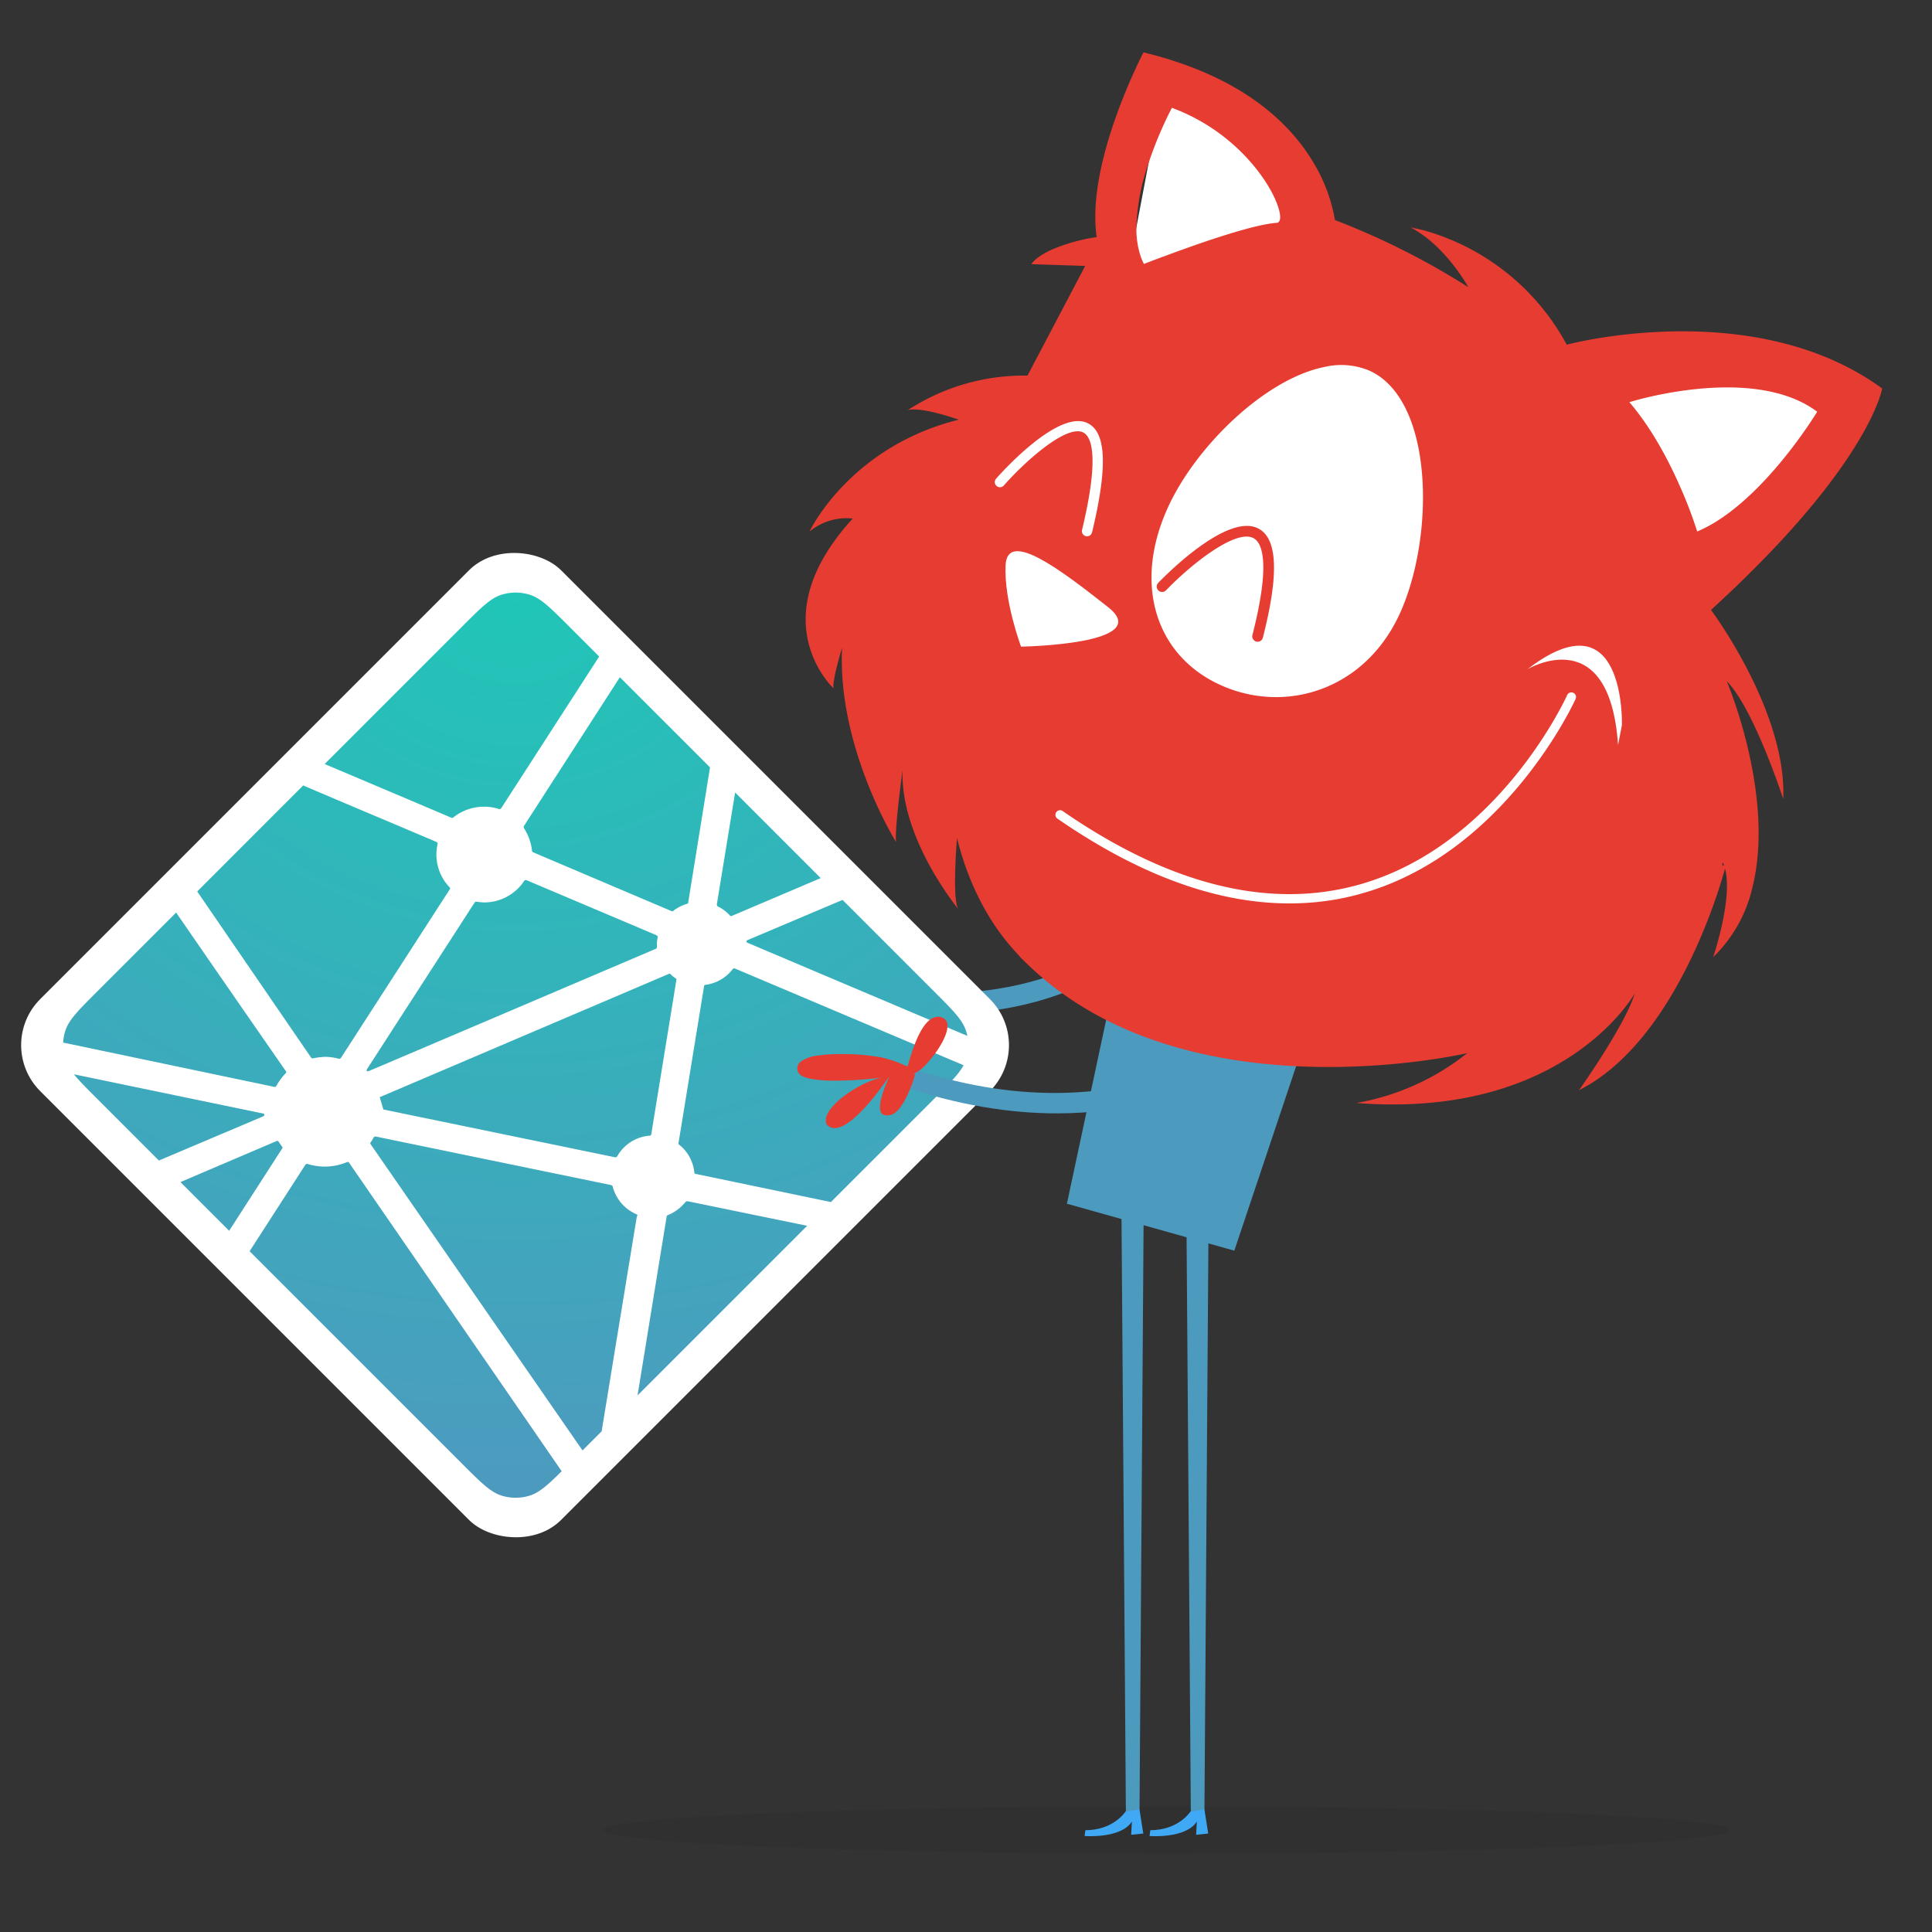<svg viewBox="0 0 500 500" xmlns="http://www.w3.org/2000/svg" xmlns:xlink="http://www.w3.org/1999/xlink"><rect x="0" y="0" width="500" height="500" fill="#333333" stroke="none"/><radialGradient id="a" cx="-433.936" cy="363.432" gradientTransform="matrix(0 38.301 44.123 0 -15902.28 16773.413)" gradientUnits="userSpaceOnUse" r="6.116"><stop offset="0" stop-color="#20c6b7"/><stop offset="1" stop-color="#4d9abf"/></radialGradient><path d="m244.834 262.302c25.545 0 41.024-10.441 42.037-11.146l-2.927-4.216c-.375.257-37.748 25.263-92.404-4.704l-2.468 4.503c21.564 11.815 40.466 15.563 55.762 15.563z" fill="#4d9abf"/><path d="m193.596 244.582a10.336 10.336 0 0 0 4.078-2.327 26.519 26.519 0 0 0 4.511-4.48c1.317-1.69 3.691-5.397.477-6.568-4.489-1.468-8.892 8.223-10.362 11.239l-.428-.211a30.376 30.376 0 0 0 -5.781-3.175 52.54 52.54 0 0 0 -9.844-2.554 39.411 39.411 0 0 0 -6.246-.703 9.434 9.434 0 0 0 -4.64.749 2.245 2.245 0 0 0 -1.155 2.913c.568 1.076 1.924 1.599 2.995 2.005a31.137 31.137 0 0 0 5.66 1.432 100.769 100.769 0 0 0 11.297 1.236q.666.04 1.332.077c-5.545-.173-17.604 5.148-16.344 9.567 3.35 5.125 14.877-6.337 18.05-9.58-1.474 2.371-6.957 10.354-1.204 9.88 2.984-.237 6.816-6.874 7.864-9.243" fill="#e82429"/><rect fill="#fff" height="190.664" rx="16.843" transform="matrix(.707 -.707 .707 .707 -152.211 173.51)" width="190.664" x="38.008" y="175.157"/><path d="m185.927 234.654-.085-.036a.362.362 0 0 1 -.14-.08.672.672 0 0 1 -.172-.568l4.723-28.873 22.147 22.153-23.033 9.8a.507.507 0 0 1 -.202.036h-.091a.634.634 0 0 1 -.122-.104 10.484 10.484 0 0 0 -3.025-2.328zm32.124-1.76 23.68 23.68c4.918 4.925 7.38 7.381 8.278 10.228a11.52 11.52 0 0 1 .33 1.277l-56.592-23.967q-.045-.02-.091-.037c-.226-.092-.489-.196-.489-.428s.269-.342.495-.433l.073-.031zm31.323 42.785c-1.222 2.297-3.605 4.68-7.637 8.718l-26.698 26.692-34.53-7.19-.184-.037c-.305-.05-.63-.104-.63-.379a10.423 10.423 0 0 0 -4.001-7.289.598.598 0 0 1 -.061-.562.194.194 0 0 1 .012-.085l6.494-39.87.025-.135c.037-.305.092-.66.366-.66a10.57 10.57 0 0 0 7.087-4.062c.055-.061.092-.129.165-.165a.801.801 0 0 1 .63.085l58.956 24.939zm-40.475 41.55-43.903 43.903 7.515-46.188.012-.06a.828.828 0 0 1 .037-.178c.061-.147.22-.208.373-.269l.073-.03a11.302 11.302 0 0 0 4.246-3.159.934.934 0 0 1 .55-.366.55.55 0 0 1 .177 0l30.914 6.353zm-53.195 53.195-4.949 4.949-54.71-79.069-.06-.085a.537.537 0 0 1 -.16-.367.408.408 0 0 1 .135-.256l.061-.08c.165-.244.305-.488.458-.751l.122-.214.019-.018a.873.873 0 0 1 .311-.367.74.74 0 0 1 .446-.006l60.612 12.5a1.002 1.002 0 0 1 .464.202.446.446 0 0 1 .116.262 10.734 10.734 0 0 0 6.28 7.179c.172.085.099.275.02.476a1.454 1.454 0 0 0 -.092.275c-.764 4.643-7.313 44.587-9.073 55.37zm-10.337 10.331c-3.647 3.61-5.798 5.523-8.23 6.293a12.22 12.22 0 0 1 -7.368 0c-2.847-.904-5.309-3.36-10.227-8.285l-54.942-54.942 14.351-22.256a.915.915 0 0 1 .245-.287.633.633 0 0 1 .556 0 14.87 14.87 0 0 0 10.007-.508c.165-.06.33-.103.458.013a1.16 1.16 0 0 1 .171.195l54.979 79.783zm-86.064-62.23-12.603-12.605 24.89-10.619a.513.513 0 0 1 .201-.042c.208 0 .33.207.44.397q.375.577.794 1.124l.08.098c.073.104.024.207-.05.305l-13.745 21.34zm-18.181-18.182-15.946-15.946c-2.712-2.712-4.68-4.68-6.048-6.372l48.484 10.056q.092.017.184.03c.299.05.629.105.629.386 0 .305-.36.446-.666.562l-.14.06zm-24.78-30.517a12.219 12.219 0 0 1 .55-3.024c.904-2.847 3.36-5.303 8.284-10.227l20.406-20.406q14.093 20.454 28.262 40.854c.165.22.348.464.159.648a16.958 16.958 0 0 0 -2.414 3.225.977.977 0 0 1 -.305.38.337.337 0 0 1 -.257.011h-.012l-54.673-11.467zm34.701-39.118 27.427-27.438c2.584 1.13 11.974 5.095 20.362 8.639 6.354 2.688 12.146 5.132 13.967 5.926a.674.674 0 0 1 .427.33.625.625 0 0 1 0 .366 12.237 12.237 0 0 0 3.195 11.168c.184.184 0 .446-.158.672l-.086.129-27.859 43.15a.845.845 0 0 1 -.263.306.708.708 0 0 1 -.525.006 13.893 13.893 0 0 0 -3.317-.452 18.273 18.273 0 0 0 -3.19.385h-.006a.408.408 0 0 1 -.33-.03 1.283 1.283 0 0 1 -.275-.312l-29.374-42.846zm32.98-32.98 35.52-35.52c4.917-4.917 7.38-7.38 10.227-8.278a12.219 12.219 0 0 1 7.368 0c2.847.898 5.309 3.36 10.227 8.279l7.698 7.698-25.263 39.123a.947.947 0 0 1 -.25.294.64.64 0 0 1 -.55 0 12.811 12.811 0 0 0 -11.73 2.26c-.165.171-.41.073-.617-.018-3.3-1.436-28.96-12.28-32.63-13.838zm76.404-22.457 23.325 23.325-5.62 34.812v.092a.825.825 0 0 1 -.05.232c-.06.122-.182.146-.305.183a11.18 11.18 0 0 0 -3.348 1.668.94.94 0 0 0 -.122.104.386.386 0 0 1 -.244.152.696.696 0 0 1 -.263-.042l-35.545-15.103-.067-.03c-.226-.092-.495-.202-.495-.434a13.429 13.429 0 0 0 -1.893-5.59c-.172-.281-.361-.575-.214-.862zm-24.023 52.577 33.321 14.113c.183.086.385.165.464.354a.648.648 0 0 1 0 .349 8.281 8.281 0 0 0 -.183 1.606v.935c0 .232-.238.33-.458.422l-.067.024c-5.279 2.255-74.108 31.604-74.211 31.604a.394.394 0 0 1 -.318-.104c-.183-.183 0-.44.165-.672q.044-.06.085-.122l27.383-42.4.049-.073c.159-.256.342-.543.635-.543l.275.042a12.767 12.767 0 0 0 1.729.165 12.371 12.371 0 0 0 10.325-5.48.977.977 0 0 1 .208-.244.617.617 0 0 1 .598.024zm-38.16 56.115 75.025-31.995a.33.33 0 0 1 .213.104 10.152 10.152 0 0 0 1.094.941l.165.104c.153.085.306.183.318.342a.62.62 0 0 1 -.012.153l-6.428 39.479-.024.159c-.043.305-.086.653-.373.653a10.563 10.563 0 0 0 -8.388 5.175l-.03.049a.85.85 0 0 1 -.306.348.682.682 0 0 1 -.428.006l-59.83-12.34c-.06-.013-.928-3.172-.995-3.178z" fill="url(#a)"/><path d="m273.504 288.139c35.769 0 55.02-18.338 56.076-19.37l-3.589-3.667c-.322.307-33.001 31.19-91.885 10.803l-1.682 4.845c15.474 5.364 29.191 7.389 41.08 7.389z" fill="#4d9abf"/><path d="m236.522 277.871a10.337 10.337 0 0 0 3.631-2.976 26.52 26.52 0 0 0 3.7-5.17c1.016-1.887 2.737-5.939-.627-6.556-4.671-.697-7.394 9.594-8.339 12.812l-.457-.136a30.376 30.376 0 0 0 -6.23-2.165 52.54 52.54 0 0 0 -10.133-.872 39.411 39.411 0 0 0 -6.275.35 9.434 9.434 0 0 0 -4.45 1.514 2.245 2.245 0 0 0 -.652 3.065c.74.966 2.164 1.255 3.288 1.477a31.136 31.136 0 0 0 5.82.466 100.766 100.766 0 0 0 11.345-.67q.663-.07 1.326-.147c-5.496.757-16.497 8.019-14.516 12.165 4.159 4.493 13.609-8.734 16.195-12.462-1.057 2.584-5.129 11.37.465 9.943 2.901-.733 5.571-7.917 6.209-10.428" fill="#e73c31"/><ellipse cx="301.914" cy="473.601" fill="#2b292a" opacity=".3" rx="145.78" ry="6.119"/><path d="m290.143 301.402 1.235 167.482 3.527-.324 1.16-167.158z" fill="#4d9abf"/><path d="m291.277 468.827s-3.035 4.825-10.382 4.825l-.2 1.507s9.403.75 12.242-3.755l-.186 3.432 3.127-.317-.978-6.23z" fill="#3fa9f5"/><path d="m306.948 301.402 1.236 167.482 3.526-.324 1.16-167.158z" fill="#4d9abf"/><path d="m308.082 468.827s-3.035 4.825-10.381 4.825l-.2 1.507s9.402.75 12.242-3.755l-.186 3.432 3.127-.317-.978-6.23z" fill="#3fa9f5"/><path d="m319.442 323.67 23.875-71.266-51.104-16.296-16.098 75.418z" fill="#4d9abf"/><path d="m338.054 231.69 1.163-.705c-26.044-42.88-74.938-15.165-75.429-14.878l.685 1.179c.476-.272 48.235-27.318 73.58 14.404z" fill="#fff"/><g fill="#bbd5d1"><path d="m377.275 244.174h26.469v3.784h-26.469z" transform="matrix(.099 -.995 .995 .099 107.167 610.433)"/><path d="m386.265 215.755-6.923 26.823 12.074-5.677 10.727 7.935-.515-15.103-8.99-5.174 8.917 2.956-.907-26.527-4.834-8.509 4.747 5.917-1.145-33.613-12.471 48.325 7.027-2.02z"/><path d="m413.548 230.84h13.234v1.892h-13.234z" transform="matrix(.099 -.995 .995 .099 148.112 627.071)"/><path d="m418.04 216.627-3.459 13.415 6.037-2.839 5.364 3.968-.261-7.552-4.492-2.587 4.459 1.478-.457-13.264-2.414-4.254 2.371 2.961-.57-16.809-6.235 24.16 3.513-1.004z"/></g><path d="m282.48 233.79-33.512-61.485 2.492-51.489 38.907-42.357 11.999-63.165 23.967 29.057 47.308 57.45 50.478-10.907 43.686.837 11.394 14.152-34.605 40.148-9.268 23.447-30.367 73.409-67.755 13.246z" fill="#fff"/><path d="m461.498 206.75c.962-22.638-18.692-48.903-18.692-48.903a315.16 315.16 0 0 0 12.732-12.237.944.944 0 0 0 .145-.148c28.886-29.409 31.42-44.92 31.42-44.92-31.365-22.926-76.197-12.696-81.17-11.458-.3.068-.456.117-.456.117-.13-.22-.236-.446-.376-.666a60.537 60.537 0 0 0 -35.11-28.48 33.956 33.956 0 0 0 -4.904-1.167c8.867 4.556 14.725 15.095 14.908 15.427a194.778 194.778 0 0 0 -34.515-17.37 42.389 42.389 0 0 0 -5.311-14.444c-5.463-9.416-16.303-20.567-37.765-27.168l-.021-.002.002-.021-.01-.001-.011-.001-.011-.001a113.885 113.885 0 0 0 -6.413-1.754s-14.982 28.47-12.115 47.806a46.867 46.867 0 0 0 -11.536 3.204c-4.386 1.958-5.362 3.796-5.362 3.796l13.913.468-.283.545-14.647 27.832a55.018 55.018 0 0 0 -31.003 8.958c3.503-1.04 13.203 2.453 13.203 2.453-27.945 6.973-38.31 28.314-38.624 28.964a14.989 14.989 0 0 1 11.207-3.378 58.25 58.25 0 0 0 -6.77 8.827.033.033 0 0 1 -.013.02c-12.99 21.085 1.476 34.78 1.823 35.096-.431-1.938 2.19-10.514 2.19-10.514-1.206 25.59 13.52 49.548 13.985 50.288-.443-3.313 1.685-18.66 1.685-18.66-.712 17.395 13.885 35.355 14.347 35.921-1.565-2.929-.268-18.294-.268-18.294 3.688 14.875 10.371 24.317 15.262 29.564.31.356.621.701.954 1.049l.021.002a35.625 35.625 0 0 0 5.012 4.262c.839.583 1.68 1.155 2.502 1.682l-.191.078c.32.152.586.298.895.459l.053.005c.887.437 1.76.904 2.63 1.382a63.95 63.95 0 0 1 8.221 5.486c-4.845-3.878-7.357-5.68-8.164-6.26-.12-.099-.2-.16-.24-.197.072.04.163.103.246.144a52.78 52.78 0 0 0 9.259 4.314c.753.26 1.474.517 2.172.783 1.24.46 2.406.925 3.517 1.384l.01.001a47.736 47.736 0 0 0 8.947 2.92 23.44 23.44 0 0 0 3.673.382l.01.001c.15.015.27.016.42.032 3.361.037 6.707.127 10.063.218l.022.002c.97.034 1.909.064 2.89.098l.01.002c7.895.269 15.757.643 23.66 1.152l.02.002c2.238.14 4.483.302 6.75.467 2.363.174 4.592.281 6.742.315l.01.001c12.213.274 21.345-1.214 34.05-2.395 3.024.177 6.048.342 9.08.541 6.008-2.692 12.064-5.108 18.383-7.239 1.029-.328 2.06-.57 3.103-.832a164.6 164.6 0 0 0 10.91-15.496c.472 3.879-1.914 9.384-4.675 14.31a43.255 43.255 0 0 1 7.7-.162 1.423 1.423 0 0 1 .216-.216 16.368 16.368 0 0 1 2.896-2.088l-1.01.244c7.747-11.411 11.255-26.066 11.972-29.413.1-.455.158-.698.158-.698.114.26.24.522.35.815l-.002.021a5.29 5.29 0 0 1 .245.782v.011c2.068 7.568-2.838 22.244-3.057 22.903a36.416 36.416 0 0 0 10.144-17.986c5.912-23.534-6.265-52.568-6.632-53.428 7.02 7.085 14.619 30.462 14.619 30.462zm-99.157-48.104c-9.079 20.075-29.804 26.178-46.422 18.662-16.59-7.481-22.812-25.75-13.733-45.825 7.131-15.813 25.172-33.444 40.623-36.52a18.797 18.797 0 0 1 11.642.984 16.125 16.125 0 0 1 4.357 2.92c12.227 11.237 11.711 41.648 3.533 59.78zm72.093-33.527.002-.022c-2.95-6.564-7.205-14.55-12.752-21.009 0 0 .838-.261 2.307-.664 7.628-2.009 32.281-7.368 46.293 3.13 0 0-9.606 15.985-22.188 25.673a46.426 46.426 0 0 1 -3.3 2.339 35.153 35.153 0 0 1 -5.562 2.986 111.314 111.314 0 0 0 -4.8-12.433zm-137.19-82.886.002-.01c.003-.033.018-.075.021-.107.001-.01.001-.01.013-.02-.01-.012.001-.01.013-.02a99.766 99.766 0 0 1 5.992-14.176c22.374 8.283 30.99 29.523 27.123 29.77-5.057.353-15.407 3.709-23.414 6.577a298.464 298.464 0 0 0 -5.787 2.12l-.033-.004c-3.114 1.156-5.132 1.948-5.132 1.948a15.12 15.12 0 0 1 -.971-2.371 6.023 6.023 0 0 1 -.072-.256 22.491 22.491 0 0 1 -.899-6.833l.003-.022.002-.021a54.767 54.767 0 0 1 3.14-16.575z" fill="#e73c31"/><path d="m418.77 216.9c-1.052-.139-54.167 29.986-54.167 29.986l-100.72.613c40.842 42.64 115.849 25.044 115.849 25.044a63.64 63.64 0 0 1 -28.678 12.91c53.922 4.234 72.042-28.377 72.042-28.377-2.616 8.435-14.446 25.065-14.446 25.065 26.725-13.488 37.962-58.029 37.962-58.029s-26.791-7.074-27.843-7.212z" fill="#e73c31"/><path d="m352.348 231.252c37.228-10.415 55.203-49.89 55.38-50.285q.025-.05.046-.104a1.203 1.203 0 1 0 -2.24-.875c-.17.384-17.683 38.834-53.817 48.956-23.227 6.503-49.062.074-76.78-19.102a1.197 1.197 0 0 0 -1.341 1.975c25.944 17.946 50.365 24.946 72.683 20.856q3.08-.566 6.069-1.421z" fill="#fff"/><path d="m418.75 192.803c-2.207-32.384-23.462-19.597-23.462-19.597 25.514-19.65 24.463 14.45 24.463 14.45zm-158.5-46.58c-.467 9.232 3.997 21.128 3.997 21.128s34.815-.562 22.524-10.227c-12.282-9.687-26.053-20.134-26.52-10.902z" fill="#fff"/><path d="m325.34 166.074a1.395 1.395 0 0 0 1.49-1.041c4.153-16.26 3.821-25.474-1.016-28.168-7.972-4.452-24.232 12.077-26.06 13.976a1.394 1.394 0 0 0 2.009 1.935c6.33-6.571 18.085-16.041 22.695-13.475 1.983 1.105 4.579 5.828-.33 25.04a1.394 1.394 0 0 0 1.006 1.696 1.315 1.315 0 0 0 .206.037z" fill="#e73c31"/><path d="m281.196 138.788a1.333 1.333 0 0 0 1.43-1.016c4.034-16.778 3.71-25.739-1.022-28.199-7.446-3.877-22.16 12.433-23.813 14.304a1.334 1.334 0 0 0 2 1.766c5.711-6.469 16.348-15.907 20.583-13.704 1.9.987 4.38 5.577-.341 25.211a1.334 1.334 0 0 0 .984 1.608 1.387 1.387 0 0 0 .18.03z" fill="#fff"/></svg>